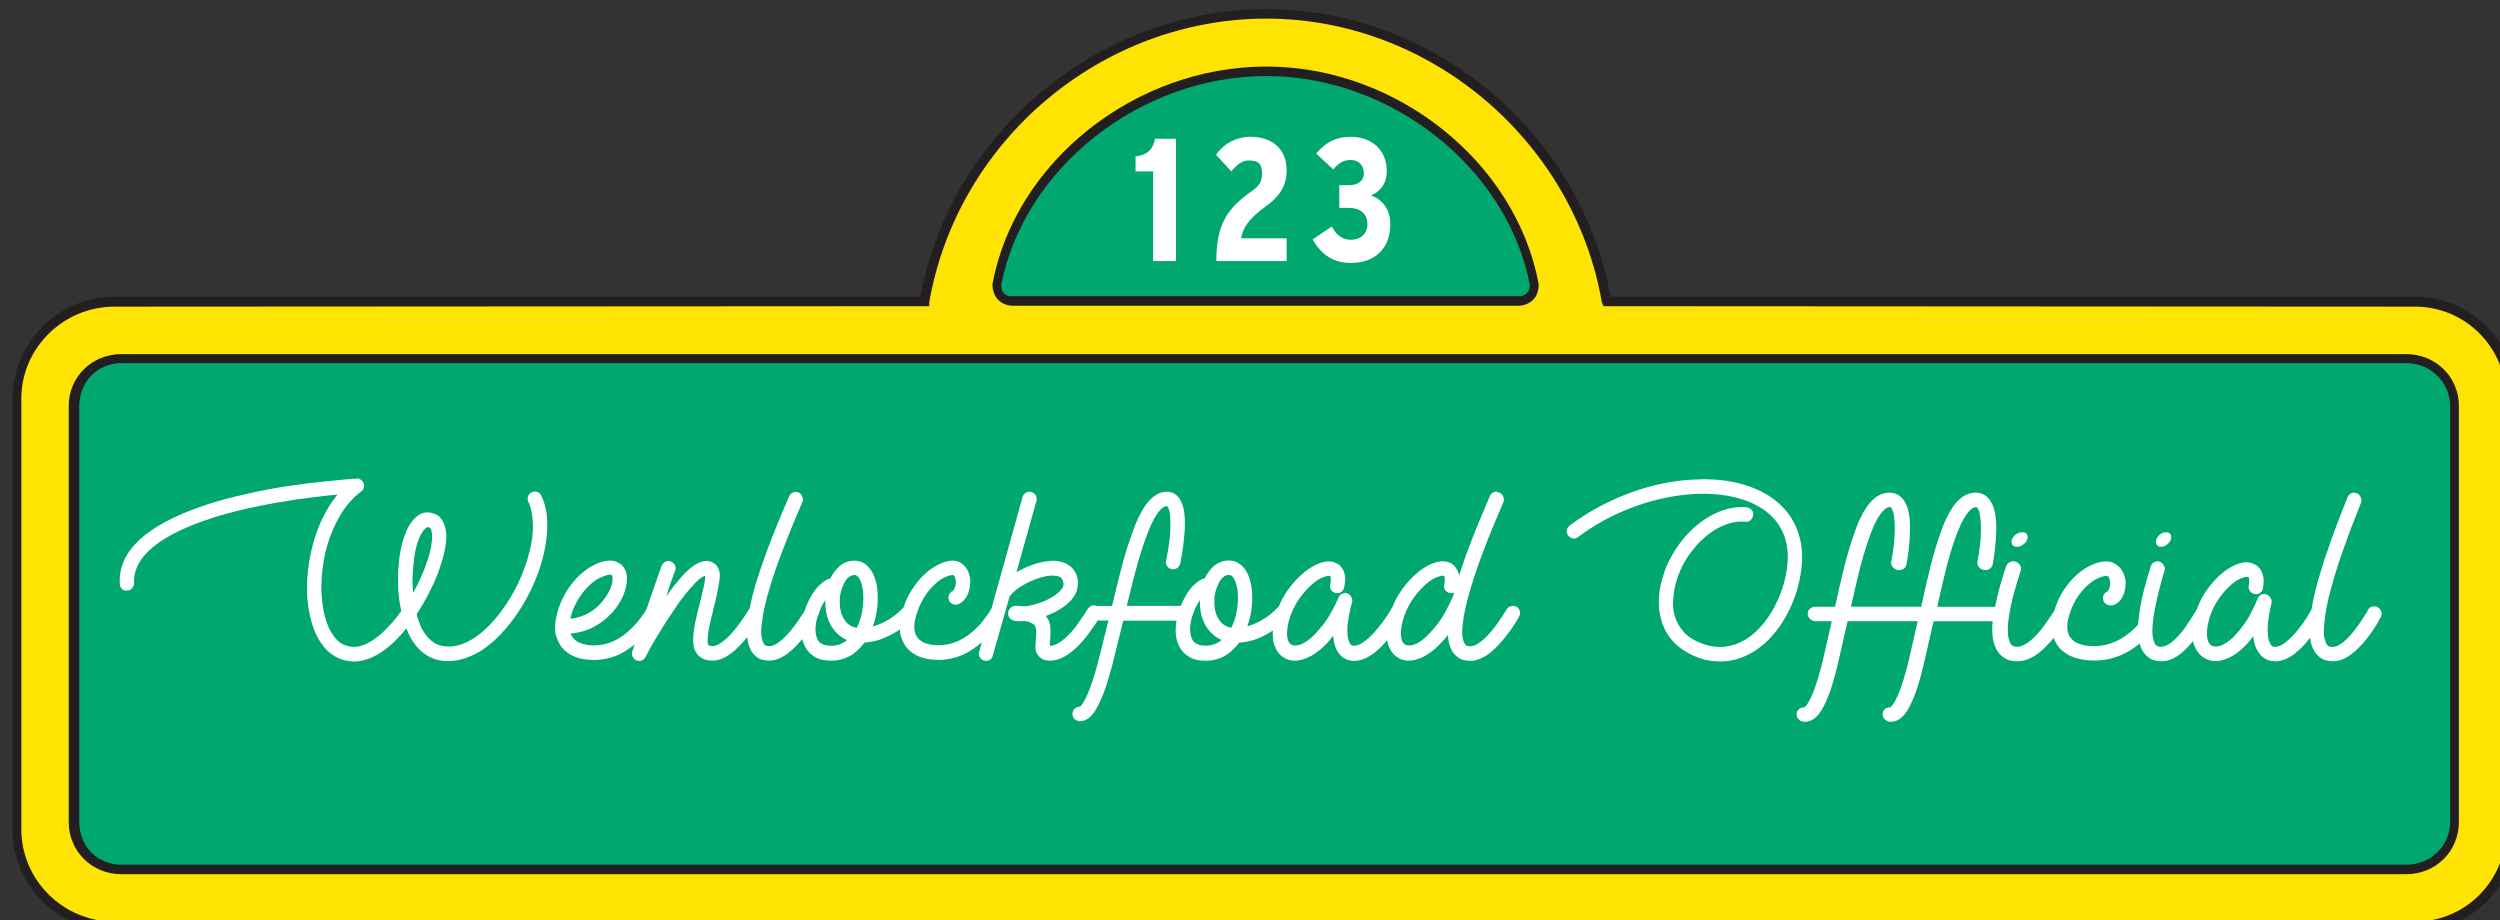 <?xml version="1.0" encoding="UTF-8" standalone="no"?>
<!-- Created with Inkscape (http://www.inkscape.org/) -->

<svg
   width="39.299mm"
   height="14.469mm"
   viewBox="0 0 39.299 14.469"
   version="1.1"
   id="svg1"
   xml:space="preserve"
   inkscape:version="1.3 (0e150ed6c4, 2023-07-21)"
   sodipodi:docname="go play eclipsis 2019.svg"
   xmlns:inkscape="http://www.inkscape.org/namespaces/inkscape"
   xmlns:sodipodi="http://sodipodi.sourceforge.net/DTD/sodipodi-0.dtd"
   xmlns="http://www.w3.org/2000/svg"
   xmlns:svg="http://www.w3.org/2000/svg"><rect x="0" y="0" width="39.299" height="14.469" fill="#333333" stroke="none"/><sodipodi:namedview
     id="namedview1"
     pagecolor="#ffffff"
     bordercolor="#000000"
     borderopacity="0.25"
     inkscape:showpageshadow="2"
     inkscape:pageopacity="0.0"
     inkscape:pagecheckerboard="0"
     inkscape:deskcolor="#d1d1d1"
     inkscape:document-units="mm"
     inkscape:zoom="2.8284271"
     inkscape:cx="101.29305"
     inkscape:cy="107.48023"
     inkscape:window-width="1920"
     inkscape:window-height="991"
     inkscape:window-x="-9"
     inkscape:window-y="-9"
     inkscape:window-maximized="1"
     inkscape:current-layer="layer1" /><defs
     id="defs1" /><g
     inkscape:label="Katman 1"
     inkscape:groupmode="layer"
     id="layer1"
     transform="translate(-105.272,-147.504)"><g
       transform="matrix(0.177,0,0,0.177,-8.559,64.202)"
       id="layer1-3"
       style="opacity:1"><path
         d="m 724.862,496.982 c -0.624,0 -71.59,0 -71.59,0 -4.991,0 -9.046,4.088 -9.046,9.061 v 38.224 c 0,5.015 4.055,9.061 9.046,9.061 h 204.319 c 4.991,0 9.046,-4.046 9.046,-9.061 v -38.224 c 0,-4.973 -4.055,-9.061 -9.046,-9.061 0,0 -66.287,0 -71.434,0 -2.651,-14.582 -15.753,-25.539 -30.57,-25.539 -14.817,0 -28.074,10.957 -30.726,25.539"
         id="path594"
         style="fill:#231f20;fill-opacity:1;fill-rule:nonzero;stroke:none" /><path
         d="m 645.006,544.267 v -38.224 c 0,-4.509 3.743,-8.176 8.266,-8.176 l 72.369,-0.042 v -0.337 c 2.496,-14.371 15.285,-25.202 29.946,-25.202 14.505,0 27.294,10.831 29.79,25.202 l 0.156,0.337 72.057,0.042 c 4.523,0 8.11,3.667 8.11,8.176 v 38.224 c 0,4.552 -3.587,8.218 -8.11,8.218 H 653.272 c -4.523,0 -8.266,-3.667 -8.266,-8.218"
         id="path596"
         style="fill:#fee303;fill-opacity:1;fill-rule:nonzero;stroke:none" /><path
         d="m 731.256,495.844 c 0,1.601 1.248,1.939 1.716,1.939 h 45.075 c 0.468,0 1.716,-0.337 1.716,-1.854 v -0.042 -0.042 c -2.028,-10.831 -12.633,-19.302 -24.175,-19.302 -11.698,0 -22.303,8.471 -24.331,19.302"
         id="path598"
         style="fill:#231f20;fill-opacity:1;fill-rule:nonzero;stroke:none" /><path
         d="m 732.972,496.94 c -0.312,0 -0.936,-0.084 -0.936,-1.011 2.028,-10.367 12.322,-18.543 23.551,-18.543 11.074,0 21.368,8.134 23.395,18.543 0,0.927 -0.78,1.011 -0.936,1.011"
         id="path600"
         style="fill:#00a770;fill-opacity:1;fill-rule:nonzero;stroke:none" /><path
         d="m 653.896,502.081 c -2.651,0 -4.679,2.065 -4.679,4.594 v 36.96 c 0,2.571 2.028,4.636 4.679,4.636 h 202.915 c 2.651,0 4.679,-2.065 4.679,-4.636 v -36.96 c 0,-2.529 -2.028,-4.594 -4.679,-4.594"
         id="path602"
         style="fill:#231f20;fill-opacity:1;fill-rule:nonzero;stroke:none" /><path
         d="m 650.153,543.635 v -36.96 c 0,-2.065 1.56,-3.793 3.743,-3.793 h 202.915 c 2.184,0 3.899,1.728 3.899,3.793 v 36.96 c 0,2.107 -1.716,3.793 -3.899,3.793 H 653.896 c -2.184,0 -3.743,-1.686 -3.743,-3.793"
         id="path604"
         style="fill:#00a770;fill-opacity:1;fill-rule:nonzero;stroke:none" /><path
         d="m 745.605,493.737 v -7.965 h -1.56 v -1.18 c 1.092,-0.127 1.56,-0.759 1.716,-1.559 h 1.716 v 10.704"
         id="path632"
         style="fill:#ffffff;fill-opacity:1;fill-rule:nonzero;stroke:none" /><path
         d="m 745.605,493.737 v -7.965 h -1.56 v -1.18 c 1.092,-0.127 1.56,-0.759 1.716,-1.559 h 1.716 v 10.704 z"
         id="path634"
         style="fill:none;stroke:#ffffff;stroke-width:0.162;stroke-linecap:butt;stroke-linejoin:miter;stroke-miterlimit:4;stroke-dasharray:none;stroke-opacity:1" /><path
         d="m 751.22,493.737 c 0,-3.287 1.092,-4.636 3.119,-6.069 0.78,-0.548 0.936,-0.969 0.936,-1.644 0,-0.843 -0.312,-1.222 -1.248,-1.222 -0.624,0 -1.092,0.379 -1.56,0.927 l -1.248,-1.349 c 0.624,-0.927 1.716,-1.517 2.963,-1.517 1.872,0 3.119,1.054 3.119,2.908 0,1.475 -0.78,2.402 -1.872,3.161 -1.404,1.054 -2.028,1.812 -2.184,2.95 h 4.055 v 1.854"
         id="path636"
         style="fill:#ffffff;fill-opacity:1;fill-rule:nonzero;stroke:none" /><path
         d="m 751.22,493.737 c 0,-3.287 1.092,-4.636 3.119,-6.069 0.78,-0.548 0.936,-0.969 0.936,-1.644 0,-0.843 -0.312,-1.222 -1.248,-1.222 -0.624,0 -1.092,0.379 -1.56,0.927 l -1.248,-1.349 c 0.624,-0.927 1.716,-1.517 2.963,-1.517 1.872,0 3.119,1.054 3.119,2.908 0,1.475 -0.78,2.402 -1.872,3.161 -1.404,1.054 -2.028,1.812 -2.184,2.95 h 4.055 v 1.854 z"
         id="path638"
         style="fill:none;stroke:#ffffff;stroke-width:0.162;stroke-linecap:butt;stroke-linejoin:miter;stroke-miterlimit:4;stroke-dasharray:none;stroke-opacity:1" /><path
         d="m 763.074,493.905 c -1.404,0 -2.496,-0.632 -3.275,-1.981 l 1.56,-1.054 c 0.468,0.843 1.092,1.138 1.716,1.138 0.936,0 1.56,-0.59 1.56,-1.433 0,-1.096 -0.78,-1.559 -1.716,-1.559 h -0.78 v -1.854 h 0.78 c 0.78,0 1.404,-0.379 1.404,-1.138 0,-0.716 -0.468,-1.264 -1.248,-1.264 -0.624,0 -1.092,0.253 -1.56,0.801 l -1.404,-1.306 c 0.78,-0.843 1.56,-1.391 2.963,-1.391 1.872,0 3.119,1.18 3.119,2.95 0,1.18 -0.624,1.854 -1.56,2.191 0.936,0.253 1.872,1.011 1.872,2.529 0,2.065 -1.248,3.371 -3.431,3.371"
         id="path640"
         style="fill:#ffffff;fill-opacity:1;fill-rule:nonzero;stroke:none" /><path
         d="m 763.074,493.905 c -1.404,0 -2.496,-0.632 -3.275,-1.981 l 1.56,-1.054 c 0.468,0.843 1.092,1.138 1.716,1.138 0.936,0 1.56,-0.59 1.56,-1.433 0,-1.096 -0.78,-1.559 -1.716,-1.559 h -0.78 v -1.854 h 0.78 c 0.78,0 1.404,-0.379 1.404,-1.138 0,-0.716 -0.468,-1.264 -1.248,-1.264 -0.624,0 -1.092,0.253 -1.56,0.801 l -1.404,-1.306 c 0.78,-0.843 1.56,-1.391 2.963,-1.391 1.872,0 3.119,1.18 3.119,2.95 0,1.18 -0.624,1.854 -1.56,2.191 0.936,0.253 1.872,1.011 1.872,2.529 0,2.065 -1.248,3.371 -3.431,3.371 z"
         id="path642"
         style="fill:none;stroke:#ffffff;stroke-width:0.162;stroke-linecap:butt;stroke-linejoin:miter;stroke-miterlimit:4;stroke-dasharray:none;stroke-opacity:1" /></g><path
       id="text1"
       style="font-size:3.777px;line-height:0.95;font-family:'Lie to Me';-inkscape-font-specification:'Lie to Me';letter-spacing:0px;word-spacing:0px;fill:#ffffff;stroke-width:0.043;stroke-linejoin:round"
       d="m 111.321,154.41 c -0.126,0.008 -0.285,0.021 -0.476,0.042 -0.189,0.018 -0.401,0.044 -0.635,0.079 -0.229,0.035 -0.446,0.077 -0.65,0.125 -0.204,0.045 -0.394,0.095 -0.57,0.151 -0.214,0.068 -0.404,0.142 -0.57,0.223 -0.164,0.078 -0.305,0.162 -0.423,0.253 -0.29,0.224 -0.427,0.481 -0.412,0.771 0,0.033 0.012,0.061 0.034,0.083 0.023,0.02 0.05,0.029 0.083,0.026 0.033,-0.003 0.059,-0.015 0.079,-0.038 0.02,-0.023 0.03,-0.05 0.03,-0.08 -0.01,-0.212 0.098,-0.407 0.325,-0.585 0.212,-0.164 0.518,-0.309 0.921,-0.438 0.176,-0.055 0.357,-0.103 0.54,-0.144 0.184,-0.04 0.361,-0.075 0.533,-0.102 0.171,-0.03 0.334,-0.054 0.487,-0.071 0.154,-0.02 0.289,-0.035 0.404,-0.045 -0.048,0.058 -0.095,0.123 -0.14,0.197 -0.101,0.164 -0.179,0.342 -0.234,0.536 -0.055,0.189 -0.089,0.382 -0.102,0.578 -0.013,0.194 -0.002,0.376 0.034,0.547 0.038,0.191 0.1,0.348 0.185,0.469 0.098,0.141 0.222,0.23 0.37,0.268 0.025,0.005 0.049,0.009 0.072,0.011 0.023,0.005 0.047,0.008 0.072,0.008 l -5.2e-4,-5.2e-4 c 0.116,0 0.237,-0.034 0.363,-0.102 0.149,-0.083 0.295,-0.21 0.438,-0.382 l 0.03,-0.034 c 0.04,0.108 0.095,0.203 0.162,0.283 0.101,0.118 0.224,0.191 0.37,0.219 0.204,0.033 0.415,-0.015 0.631,-0.144 0.091,-0.055 0.18,-0.125 0.268,-0.208 0.088,-0.086 0.173,-0.182 0.253,-0.291 0.111,-0.146 0.206,-0.304 0.287,-0.472 0.083,-0.171 0.146,-0.344 0.189,-0.518 0.045,-0.181 0.067,-0.349 0.064,-0.503 0,-0.166 -0.032,-0.315 -0.095,-0.446 -0.013,-0.028 -0.034,-0.046 -0.064,-0.057 -0.03,-0.01 -0.059,-0.008 -0.087,0.004 -0.028,0.013 -0.047,0.034 -0.057,0.064 -0.01,0.03 -0.008,0.059 0.004,0.087 0.045,0.096 0.069,0.212 0.072,0.348 0.005,0.136 -0.014,0.284 -0.057,0.446 -0.04,0.159 -0.098,0.317 -0.174,0.476 -0.075,0.156 -0.163,0.302 -0.264,0.438 -0.151,0.201 -0.307,0.35 -0.468,0.446 -0.161,0.096 -0.316,0.13 -0.465,0.102 -0.055,-0.01 -0.105,-0.03 -0.147,-0.061 -0.043,-0.03 -0.081,-0.067 -0.114,-0.11 -0.033,-0.045 -0.06,-0.091 -0.083,-0.139 -0.02,-0.05 -0.038,-0.1 -0.053,-0.148 l -0.011,-0.038 c 0.086,-0.128 0.162,-0.262 0.23,-0.4 0.07,-0.141 0.126,-0.28 0.166,-0.416 0.055,-0.174 0.079,-0.324 0.072,-0.45 -0.005,-0.053 -0.015,-0.098 -0.03,-0.136 -0.013,-0.038 -0.029,-0.068 -0.049,-0.091 -0.018,-0.025 -0.037,-0.044 -0.06,-0.057 -0.02,-0.012 -0.039,-0.021 -0.057,-0.026 -0.111,-0.04 -0.21,-0.016 -0.298,0.072 -0.068,0.063 -0.125,0.16 -0.17,0.291 -0.02,0.058 -0.038,0.122 -0.053,0.192 -0.013,0.068 -0.023,0.139 -0.03,0.212 -0.013,0.131 -0.017,0.262 -0.011,0.393 0.005,0.128 0.022,0.25 0.049,0.366 -0.043,0.058 -0.084,0.111 -0.125,0.159 -0.038,0.043 -0.083,0.091 -0.136,0.144 -0.053,0.053 -0.111,0.101 -0.174,0.144 -0.063,0.043 -0.13,0.076 -0.2,0.098 -0.068,0.02 -0.136,0.021 -0.204,0.004 -0.066,-0.015 -0.121,-0.044 -0.166,-0.086 -0.045,-0.045 -0.083,-0.096 -0.113,-0.151 -0.03,-0.055 -0.054,-0.112 -0.072,-0.17 -0.018,-0.058 -0.03,-0.11 -0.038,-0.155 -0.03,-0.149 -0.04,-0.311 -0.03,-0.487 0.01,-0.176 0.039,-0.35 0.087,-0.521 0.05,-0.171 0.119,-0.331 0.208,-0.48 0.091,-0.151 0.2,-0.274 0.329,-0.37 0.02,-0.015 0.035,-0.034 0.042,-0.057 0.007,-0.025 0.006,-0.049 -0.004,-0.072 -0.008,-0.025 -0.022,-0.044 -0.045,-0.057 -0.02,-0.015 -0.043,-0.022 -0.068,-0.019 z m 21.225,0.012 c -0.131,0 -0.268,0.01 -0.412,0.03 -0.295,0.043 -0.584,0.123 -0.869,0.242 -0.285,0.118 -0.549,0.268 -0.794,0.449 -0.027,0.02 -0.043,0.045 -0.049,0.076 -0.002,0.028 0.005,0.056 0.023,0.083 0.02,0.025 0.045,0.04 0.075,0.045 0.03,0.005 0.058,-0.002 0.083,-0.023 0.229,-0.171 0.477,-0.311 0.744,-0.419 0.269,-0.111 0.543,-0.187 0.82,-0.227 0.262,-0.038 0.507,-0.041 0.737,-0.008 0.229,0.033 0.423,0.098 0.582,0.197 0.174,0.108 0.294,0.248 0.362,0.419 0.068,0.171 0.081,0.372 0.038,0.601 -0.02,0.116 -0.052,0.227 -0.095,0.332 -0.04,0.106 -0.089,0.204 -0.147,0.295 -0.055,0.091 -0.118,0.172 -0.189,0.245 -0.07,0.073 -0.145,0.132 -0.223,0.177 -0.214,0.121 -0.432,0.142 -0.654,0.064 -0.128,-0.045 -0.228,-0.104 -0.298,-0.177 -0.068,-0.073 -0.116,-0.15 -0.143,-0.23 -0.028,-0.083 -0.041,-0.165 -0.038,-0.246 0.005,-0.083 0.014,-0.156 0.026,-0.219 0.028,-0.136 0.077,-0.268 0.147,-0.397 0.073,-0.128 0.163,-0.245 0.268,-0.348 0.111,-0.106 0.225,-0.184 0.344,-0.234 0.121,-0.053 0.24,-0.074 0.359,-0.064 0.033,0.003 0.06,-0.006 0.083,-0.026 0.022,-0.023 0.035,-0.049 0.038,-0.079 0.005,-0.033 -0.004,-0.061 -0.026,-0.083 -0.02,-0.022 -0.045,-0.035 -0.075,-0.038 -0.151,-0.013 -0.302,0.013 -0.453,0.076 -0.149,0.063 -0.291,0.159 -0.427,0.287 -0.121,0.118 -0.223,0.252 -0.306,0.4 -0.083,0.149 -0.141,0.302 -0.174,0.461 -0.05,0.249 -0.032,0.471 0.057,0.665 0.048,0.106 0.117,0.198 0.208,0.276 0.091,0.078 0.203,0.142 0.336,0.192 0.108,0.038 0.221,0.057 0.336,0.057 l -5.2e-4,5.1e-4 c 0.176,0 0.345,-0.047 0.507,-0.14 0.096,-0.055 0.185,-0.125 0.268,-0.208 0.083,-0.086 0.159,-0.182 0.227,-0.291 0.066,-0.106 0.121,-0.218 0.166,-0.336 0.045,-0.118 0.08,-0.241 0.102,-0.37 0.053,-0.28 0.031,-0.53 -0.064,-0.752 -0.088,-0.206 -0.236,-0.374 -0.442,-0.503 -0.191,-0.116 -0.414,-0.193 -0.669,-0.23 -0.126,-0.018 -0.255,-0.025 -0.389,-0.023 z m -3.231,0.19 c -0.015,0 -0.029,0.003 -0.044,0.009 -0.028,0.013 -0.048,0.033 -0.061,0.061 -0.035,0.083 -0.074,0.173 -0.117,0.272 -0.04,0.098 -0.083,0.201 -0.129,0.31 -0.043,0.108 -0.085,0.219 -0.128,0.332 -0.04,0.113 -0.078,0.226 -0.113,0.336 -0.005,-0.04 -0.017,-0.073 -0.034,-0.098 -0.015,-0.028 -0.033,-0.05 -0.053,-0.068 -0.018,-0.018 -0.036,-0.03 -0.057,-0.038 -0.018,-0.007 -0.032,-0.012 -0.042,-0.015 -0.073,-0.018 -0.155,-0.007 -0.246,0.03 -0.091,0.038 -0.181,0.098 -0.272,0.181 -0.096,0.088 -0.179,0.188 -0.249,0.298 -0.041,0.067 -0.075,0.138 -0.104,0.21 -0.004,0.005 -0.01,0.01 -0.013,0.017 0,0.003 -0.02,0.035 -0.06,0.098 -0.038,0.06 -0.088,0.129 -0.151,0.204 -0.073,0.088 -0.142,0.156 -0.208,0.204 -0.063,0.048 -0.117,0.072 -0.162,0.072 -0.02,0 -0.035,-0.003 -0.045,-0.008 -0.01,-0.008 -0.018,-0.015 -0.023,-0.023 -0.028,-0.035 -0.043,-0.106 -0.045,-0.211 0,-0.106 0.025,-0.253 0.075,-0.442 0.008,-0.028 0.004,-0.054 -0.011,-0.079 -0.013,-0.025 -0.033,-0.044 -0.06,-0.057 -0.028,-0.01 -0.055,-0.009 -0.083,0.004 -0.025,0.01 -0.044,0.029 -0.057,0.057 -0.081,0.181 -0.16,0.321 -0.238,0.419 -0.078,0.098 -0.145,0.171 -0.2,0.219 -0.068,0.055 -0.127,0.091 -0.178,0.106 -0.05,0.013 -0.089,0.014 -0.117,0.004 -0.043,-0.015 -0.069,-0.057 -0.079,-0.125 -0.01,-0.07 -0.001,-0.155 0.026,-0.253 0.028,-0.103 0.07,-0.201 0.128,-0.294 0.06,-0.096 0.13,-0.18 0.208,-0.253 0.073,-0.068 0.138,-0.112 0.193,-0.132 0.058,-0.023 0.097,-0.032 0.117,-0.026 0.002,0 0.006,0.003 0.011,0.011 0.003,0.005 0.004,0.018 0.004,0.038 0.002,0.018 -7.7e-4,0.047 -0.008,0.087 -0.008,0.03 -0.003,0.059 0.015,0.087 0.018,0.025 0.042,0.04 0.072,0.045 0.03,0.008 0.058,0.002 0.083,-0.015 0.027,-0.018 0.043,-0.041 0.049,-0.071 0.018,-0.078 0.021,-0.143 0.011,-0.193 -0.01,-0.05 -0.026,-0.089 -0.049,-0.117 -0.023,-0.03 -0.047,-0.052 -0.072,-0.064 -0.025,-0.012 -0.045,-0.021 -0.06,-0.026 -0.073,-0.018 -0.155,-0.008 -0.246,0.03 -0.091,0.038 -0.181,0.099 -0.272,0.182 -0.096,0.088 -0.179,0.188 -0.249,0.298 -0.038,0.062 -0.069,0.126 -0.097,0.192 -0.007,0.005 -0.014,0.008 -0.02,0.015 0,0.003 -0.018,0.02 -0.053,0.053 -0.033,0.033 -0.079,0.069 -0.14,0.11 -0.091,0.058 -0.185,0.101 -0.283,0.129 0.053,-0.139 0.079,-0.288 0.079,-0.45 0,-0.149 -0.025,-0.276 -0.076,-0.382 -0.07,-0.133 -0.168,-0.2 -0.294,-0.2 -0.141,0 -0.257,0.074 -0.348,0.223 -0.008,0.01 -0.016,0.028 -0.026,0.053 -0.045,0.01 -0.093,0.036 -0.143,0.079 -0.063,0.05 -0.117,0.116 -0.162,0.197 -0.031,0.051 -0.056,0.104 -0.078,0.158 h -0.852 c 0.045,-0.189 0.092,-0.373 0.14,-0.552 0.048,-0.179 0.098,-0.341 0.151,-0.487 0.066,-0.184 0.129,-0.319 0.189,-0.404 0.055,-0.078 0.105,-0.117 0.147,-0.117 0.007,0 0.012,0.003 0.015,0.008 0.005,0.005 0.011,0.016 0.019,0.034 0.007,0.015 0.013,0.04 0.019,0.076 0.005,0.035 0.008,0.082 0.008,0.139 0.002,0.055 -7.7e-4,0.126 -0.008,0.212 -0.01,0.101 -0.022,0.189 -0.037,0.264 -0.015,0.075 -0.023,0.114 -0.023,0.117 -0.008,0.03 -0.003,0.059 0.015,0.087 0.018,0.025 0.041,0.042 0.072,0.049 0.03,0.005 0.058,-3e-4 0.083,-0.015 0.028,-0.018 0.045,-0.041 0.053,-0.071 0,-0.005 0.008,-0.047 0.023,-0.125 0.015,-0.081 0.028,-0.175 0.038,-0.283 0.033,-0.305 0.005,-0.513 -0.083,-0.624 -0.048,-0.063 -0.112,-0.094 -0.193,-0.094 -0.118,0 -0.229,0.07 -0.333,0.211 -0.038,0.055 -0.075,0.121 -0.113,0.197 -0.035,0.073 -0.071,0.161 -0.106,0.264 -0.058,0.159 -0.112,0.333 -0.162,0.525 -0.05,0.191 -0.1,0.388 -0.147,0.59 h -0.244 c -0.024,-0.009 -0.048,-0.012 -0.073,-0.004 -0.023,0.006 -0.039,0.019 -0.053,0.036 -7.7e-4,7.4e-4 -0.002,7.9e-4 -0.003,0.002 -0.003,0.003 -0.004,0.006 -0.007,0.009 -0.002,0.002 -0.004,0.004 -0.005,0.006 -0.002,0.003 -0.004,0.006 -0.005,0.008 -0.003,0.005 -0.007,0.008 -0.009,0.013 -0.014,0.024 -0.029,0.047 -0.046,0.072 -0.02,0.028 -0.043,0.06 -0.068,0.098 -0.023,0.035 -0.049,0.072 -0.079,0.11 -0.073,0.088 -0.143,0.156 -0.211,0.204 -0.068,0.048 -0.127,0.071 -0.178,0.071 v -0.045 c 0.003,-0.018 0.004,-0.033 0.004,-0.045 0.005,-0.055 0.007,-0.117 0.004,-0.185 0,-0.07 -0.024,-0.134 -0.072,-0.192 0.078,-0.028 0.152,-0.063 0.223,-0.106 0.07,-0.043 0.13,-0.091 0.178,-0.144 0.058,-0.068 0.091,-0.132 0.098,-0.192 0.01,-0.06 0.01,-0.112 0,-0.155 -0.038,-0.141 -0.132,-0.227 -0.283,-0.257 -0.05,-0.011 -0.101,-0.013 -0.151,-0.008 -0.05,0.003 -0.1,0.01 -0.147,0.023 -0.048,0.01 -0.092,0.022 -0.132,0.038 -0.04,0.015 -0.076,0.029 -0.106,0.042 -0.05,0.023 -0.098,0.047 -0.143,0.072 l 0.314,-1.114 c 0.01,-0.03 0.006,-0.059 -0.011,-0.087 -0.015,-0.028 -0.038,-0.045 -0.068,-0.053 -0.03,-0.01 -0.059,-0.006 -0.087,0.011 -0.025,0.015 -0.043,0.038 -0.053,0.068 l -0.491,1.747 c -0.002,0.004 -0.006,0.006 -0.008,0.01 -0.015,0.03 -0.034,0.061 -0.057,0.091 -0.02,0.028 -0.044,0.059 -0.072,0.094 -0.025,0.033 -0.056,0.067 -0.091,0.102 -0.189,0.184 -0.39,0.276 -0.604,0.276 -0.156,0 -0.266,-0.038 -0.329,-0.113 -0.053,-0.063 -0.068,-0.155 -0.046,-0.276 0.02,-0.096 0.053,-0.188 0.098,-0.276 0.045,-0.091 0.102,-0.172 0.17,-0.245 0.068,-0.07 0.131,-0.12 0.189,-0.148 0.058,-0.028 0.104,-0.041 0.14,-0.041 0.005,0 0.011,0.002 0.019,0.008 0.01,0.005 0.018,0.022 0.023,0.049 0.01,0.043 0.008,0.084 -0.004,0.125 -0.013,0.038 -0.026,0.06 -0.042,0.068 -0.028,0.013 -0.046,0.034 -0.057,0.064 -0.01,0.03 -0.008,0.059 0.004,0.087 0.013,0.028 0.034,0.046 0.064,0.057 0.03,0.01 0.059,0.008 0.087,-0.004 0.076,-0.035 0.129,-0.102 0.159,-0.2 0.013,-0.04 0.02,-0.082 0.022,-0.125 0.003,-0.043 -8.4e-4,-0.083 -0.011,-0.121 -0.018,-0.073 -0.051,-0.13 -0.099,-0.17 -0.045,-0.043 -0.101,-0.064 -0.166,-0.064 -0.075,0 -0.157,0.024 -0.246,0.071 -0.086,0.045 -0.167,0.108 -0.246,0.189 -0.083,0.088 -0.153,0.187 -0.211,0.295 -0.03,0.058 -0.054,0.118 -0.074,0.179 -0.003,0.003 -0.006,0.004 -0.009,0.007 0,0.003 -0.018,0.02 -0.053,0.053 -0.033,0.033 -0.079,0.069 -0.14,0.11 -0.091,0.058 -0.185,0.1 -0.283,0.128 0.053,-0.139 0.079,-0.288 0.079,-0.45 0,-0.149 -0.025,-0.275 -0.076,-0.381 -0.07,-0.133 -0.168,-0.2 -0.294,-0.2 -0.141,0 -0.257,0.074 -0.348,0.223 -0.008,0.01 -0.016,0.028 -0.026,0.053 -0.045,0.01 -0.093,0.036 -0.143,0.079 -0.063,0.05 -0.117,0.116 -0.162,0.197 -0.046,0.076 -0.081,0.157 -0.108,0.241 -0.01,0.017 -0.024,0.038 -0.043,0.064 -0.018,0.028 -0.039,0.059 -0.064,0.095 -0.025,0.035 -0.053,0.072 -0.083,0.11 -0.07,0.088 -0.137,0.156 -0.2,0.204 -0.063,0.048 -0.117,0.072 -0.162,0.072 -0.028,0 -0.049,-0.004 -0.064,-0.011 -0.012,-0.01 -0.021,-0.02 -0.026,-0.03 -0.013,-0.018 -0.024,-0.049 -0.034,-0.094 -0.01,-0.048 -0.009,-0.124 0.004,-0.227 0.015,-0.151 0.059,-0.344 0.132,-0.578 0.103,-0.337 0.272,-0.776 0.506,-1.314 0.013,-0.028 0.013,-0.057 0,-0.087 -0.01,-0.03 -0.029,-0.052 -0.057,-0.064 -0.03,-0.013 -0.061,-0.013 -0.091,0 -0.028,0.013 -0.048,0.033 -0.06,0.06 -0.038,0.088 -0.079,0.185 -0.125,0.291 -0.045,0.106 -0.091,0.216 -0.136,0.332 -0.045,0.116 -0.091,0.235 -0.136,0.359 -0.043,0.121 -0.083,0.241 -0.121,0.359 -0.047,0.154 -0.08,0.289 -0.104,0.411 -0.004,0.005 -0.009,0.009 -0.013,0.016 l -0.016,0.03 c -0.01,0.018 -0.025,0.041 -0.045,0.068 -0.018,0.028 -0.039,0.059 -0.064,0.094 -0.025,0.035 -0.053,0.072 -0.084,0.11 -0.07,0.088 -0.139,0.156 -0.204,0.204 -0.063,0.048 -0.116,0.071 -0.158,0.071 -0.01,0 -0.023,-0.001 -0.038,-0.004 -0.012,-0.002 -0.021,-0.006 -0.026,-0.011 -0.005,-0.005 -0.01,-0.017 -0.015,-0.038 -0.003,-0.023 -0.001,-0.062 0.004,-0.117 0.01,-0.088 0.034,-0.204 0.072,-0.347 0.005,-0.028 0.01,-0.053 0.015,-0.076 0.008,-0.025 0.015,-0.05 0.023,-0.076 0.035,-0.149 0.059,-0.27 0.072,-0.363 0.015,-0.093 0.001,-0.168 -0.042,-0.226 -0.013,-0.018 -0.033,-0.034 -0.06,-0.049 -0.025,-0.018 -0.061,-0.026 -0.106,-0.026 -0.111,0 -0.241,0.082 -0.389,0.245 -0.038,0.043 -0.076,0.09 -0.117,0.14 -0.04,0.05 -0.082,0.106 -0.125,0.166 0.02,-0.066 0.041,-0.131 0.064,-0.197 0.025,-0.066 0.051,-0.133 0.076,-0.204 0.013,-0.028 0.011,-0.056 -0.004,-0.083 -0.015,-0.028 -0.037,-0.048 -0.064,-0.06 -0.03,-0.013 -0.059,-0.011 -0.087,0.004 -0.028,0.015 -0.048,0.037 -0.06,0.064 -0.063,0.176 -0.122,0.345 -0.178,0.506 -0.022,0.064 -0.037,0.111 -0.057,0.169 -0.002,0.003 -0.005,0.005 -0.007,0.009 -0.015,0.03 -0.034,0.061 -0.057,0.091 -0.02,0.028 -0.044,0.059 -0.072,0.094 -0.028,0.033 -0.059,0.067 -0.095,0.102 -0.184,0.184 -0.384,0.276 -0.601,0.276 -0.073,0 -0.145,-0.012 -0.215,-0.038 -0.07,-0.025 -0.122,-0.075 -0.155,-0.148 0.154,-0.013 0.292,-0.057 0.416,-0.132 0.066,-0.038 0.126,-0.083 0.181,-0.136 0.058,-0.053 0.108,-0.111 0.151,-0.174 0.066,-0.098 0.108,-0.195 0.128,-0.291 0.022,-0.098 0.02,-0.183 -0.008,-0.253 -0.025,-0.058 -0.063,-0.099 -0.113,-0.124 -0.05,-0.028 -0.11,-0.038 -0.178,-0.03 -0.073,0.008 -0.153,0.035 -0.238,0.083 -0.086,0.048 -0.165,0.109 -0.238,0.185 -0.086,0.088 -0.156,0.187 -0.212,0.295 -0.055,0.106 -0.094,0.217 -0.117,0.332 -0.022,0.118 -0.022,0.216 0.004,0.291 0.025,0.073 0.054,0.13 0.087,0.17 0.108,0.131 0.277,0.197 0.506,0.197 v 5.1e-4 c 0.139,0 0.272,-0.029 0.4,-0.087 0.086,-0.04 0.166,-0.095 0.244,-0.157 l -0.037,0.108 c -0.01,0.028 -0.008,0.056 0.004,0.083 0.01,0.025 0.029,0.044 0.057,0.057 0.015,0.008 0.03,0.011 0.045,0.011 0.043,0 0.077,-0.02 0.102,-0.061 l 0.03,-0.057 c 0.02,-0.04 0.048,-0.09 0.083,-0.151 0.038,-0.063 0.08,-0.134 0.128,-0.212 0.048,-0.078 0.1,-0.157 0.155,-0.238 0.086,-0.131 0.16,-0.236 0.223,-0.314 0.066,-0.081 0.12,-0.142 0.162,-0.185 0.045,-0.045 0.081,-0.076 0.106,-0.091 0.028,-0.015 0.046,-0.024 0.057,-0.026 0,0.008 -0.001,0.02 -0.004,0.038 0,0.015 -0.002,0.037 -0.008,0.064 -0.005,0.038 -0.014,0.08 -0.026,0.125 -0.01,0.045 -0.021,0.095 -0.034,0.151 l -0.042,0.155 c -0.018,0.073 -0.034,0.143 -0.049,0.211 -0.012,0.068 -0.021,0.132 -0.026,0.193 -0.005,0.058 -0.003,0.112 0.004,0.163 0.008,0.048 0.026,0.09 0.057,0.128 0.053,0.068 0.134,0.102 0.242,0.102 0.098,0 0.2,-0.042 0.306,-0.125 0.076,-0.058 0.154,-0.136 0.234,-0.234 0.003,-0.003 0.005,-0.006 0.007,-0.009 0.009,0.09 0.031,0.166 0.069,0.224 0.02,0.033 0.052,0.066 0.095,0.098 0.045,0.03 0.107,0.045 0.185,0.045 0.098,0 0.2,-0.041 0.306,-0.124 0.069,-0.053 0.141,-0.125 0.214,-0.212 0.017,0.073 0.047,0.137 0.092,0.19 0.028,0.035 0.07,0.069 0.128,0.102 0.06,0.03 0.14,0.045 0.238,0.045 0.121,0 0.233,-0.032 0.336,-0.098 0.068,-0.048 0.131,-0.11 0.189,-0.185 0.113,-0.008 0.216,-0.032 0.309,-0.072 0.093,-0.04 0.174,-0.083 0.242,-0.128 0.002,-0.002 0.003,-0.003 0.006,-0.005 0.002,0.04 0.006,0.078 0.017,0.11 0.025,0.073 0.054,0.13 0.087,0.17 0.108,0.131 0.277,0.196 0.506,0.196 l -5.2e-4,5.2e-4 c 0.139,0 0.272,-0.029 0.4,-0.087 0.101,-0.046 0.195,-0.114 0.285,-0.191 l -0.042,0.149 c -0.01,0.03 -0.007,0.059 0.008,0.087 0.015,0.025 0.038,0.043 0.068,0.053 h 0.015 c 0.005,0.003 0.01,0.004 0.015,0.004 0.028,0 0.052,-0.008 0.072,-0.023 0.02,-0.015 0.032,-0.035 0.037,-0.061 l 0.265,-0.926 0.023,-0.026 c 0.025,-0.033 0.065,-0.068 0.12,-0.105 0.058,-0.04 0.123,-0.076 0.193,-0.106 0.07,-0.033 0.141,-0.057 0.211,-0.072 0.073,-0.018 0.137,-0.021 0.193,-0.011 0.04,0.008 0.067,0.02 0.079,0.038 0.012,0.015 0.021,0.033 0.026,0.053 0.005,0.01 0.007,0.028 0.004,0.053 0,0.023 -0.017,0.052 -0.049,0.087 -0.033,0.035 -0.078,0.07 -0.136,0.105 -0.055,0.033 -0.12,0.062 -0.193,0.087 -0.078,0.028 -0.154,0.045 -0.227,0.053 -0.023,-0.003 -0.046,-0.004 -0.072,-0.004 -0.025,-0.003 -0.052,-0.004 -0.079,-0.004 -0.03,0 -0.057,0.011 -0.079,0.034 -0.022,0.02 -0.035,0.045 -0.037,0.076 -0.003,0.033 0.006,0.061 0.026,0.083 0.02,0.022 0.046,0.036 0.076,0.042 0.045,0.008 0.1,0.009 0.162,0.004 0.043,0.005 0.074,0.014 0.095,0.027 0.023,0.01 0.04,0.021 0.053,0.034 0.02,0.023 0.03,0.054 0.03,0.094 0.003,0.04 0.001,0.082 -0.004,0.125 -0.005,0.05 -0.008,0.1 -0.008,0.148 0.003,0.048 0.021,0.089 0.057,0.124 0.038,0.045 0.094,0.068 0.17,0.068 0.179,0 0.367,-0.119 0.563,-0.359 0.033,-0.04 0.063,-0.081 0.09,-0.121 0.03,-0.04 0.056,-0.076 0.076,-0.106 0.011,-0.018 0.017,-0.028 0.025,-0.042 h 0.171 c -0.043,0.174 -0.084,0.34 -0.125,0.499 -0.038,0.159 -0.078,0.302 -0.121,0.431 -0.03,0.093 -0.058,0.167 -0.083,0.223 -0.025,0.055 -0.047,0.097 -0.064,0.125 -0.018,0.03 -0.032,0.049 -0.042,0.057 -0.01,0.01 -0.016,0.015 -0.019,0.015 -0.033,0 -0.059,0.01 -0.079,0.03 -0.023,0.023 -0.034,0.051 -0.034,0.083 0,0.03 0.011,0.057 0.034,0.079 0.023,0.023 0.049,0.034 0.079,0.034 0.096,0 0.18,-0.059 0.253,-0.177 0.053,-0.086 0.106,-0.204 0.159,-0.355 0.048,-0.144 0.093,-0.303 0.136,-0.479 0.045,-0.179 0.092,-0.366 0.14,-0.563 h 0.841 c -0.009,0.049 -0.014,0.097 -0.014,0.144 0,0.139 0.036,0.251 0.11,0.336 0.028,0.035 0.071,0.069 0.129,0.102 0.06,0.03 0.14,0.045 0.238,0.045 0.121,0 0.233,-0.033 0.336,-0.098 0.068,-0.048 0.131,-0.11 0.189,-0.185 0.113,-0.008 0.217,-0.031 0.31,-0.071 0.086,-0.037 0.158,-0.077 0.223,-0.118 -0.005,0.074 -0.001,0.142 0.015,0.202 0.018,0.06 0.044,0.112 0.079,0.155 0.038,0.043 0.083,0.074 0.136,0.094 0.078,0.028 0.162,0.026 0.253,-0.004 0.086,-0.025 0.172,-0.074 0.261,-0.147 0.035,-0.03 0.071,-0.063 0.106,-0.098 0.035,-0.038 0.07,-0.078 0.102,-0.121 0.008,0.116 0.037,0.208 0.09,0.276 0.058,0.078 0.14,0.117 0.246,0.117 h 5.1e-4 c 0.096,0 0.197,-0.04 0.306,-0.121 0.038,-0.03 0.077,-0.064 0.117,-0.102 0.031,-0.031 0.061,-0.067 0.092,-0.103 0.003,0.018 0.005,0.037 0.01,0.053 0.018,0.06 0.044,0.112 0.079,0.155 0.038,0.043 0.083,0.074 0.136,0.095 0.02,0.005 0.039,0.01 0.057,0.015 0.02,0.003 0.041,0.004 0.064,0.004 0.043,0 0.087,-0.007 0.132,-0.023 0.086,-0.025 0.172,-0.075 0.261,-0.148 0.038,-0.033 0.074,-0.068 0.11,-0.105 0.038,-0.038 0.074,-0.08 0.11,-0.125 0.003,0.055 0.01,0.105 0.023,0.148 0.013,0.04 0.029,0.078 0.049,0.113 0.023,0.033 0.055,0.066 0.098,0.098 0.045,0.03 0.107,0.045 0.185,0.045 0.096,0 0.197,-0.04 0.306,-0.121 0.078,-0.063 0.156,-0.142 0.234,-0.238 0.033,-0.04 0.063,-0.079 0.091,-0.117 0.028,-0.04 0.051,-0.076 0.072,-0.106 0.02,-0.033 0.036,-0.058 0.046,-0.076 0.013,-0.02 0.019,-0.031 0.019,-0.034 0.015,-0.028 0.019,-0.057 0.011,-0.087 -0.008,-0.03 -0.025,-0.053 -0.053,-0.068 l -5.2e-4,5.2e-4 c -0.028,-0.015 -0.057,-0.018 -0.087,-0.008 -0.03,0.008 -0.053,0.025 -0.068,0.053 -0.018,0.03 -0.038,0.062 -0.061,0.095 -0.02,0.028 -0.043,0.06 -0.068,0.098 -0.023,0.035 -0.049,0.071 -0.079,0.106 -0.07,0.088 -0.137,0.156 -0.2,0.204 -0.063,0.048 -0.117,0.071 -0.162,0.071 -0.028,0 -0.049,-0.004 -0.064,-0.011 -0.012,-0.01 -0.021,-0.02 -0.026,-0.03 -0.013,-0.018 -0.024,-0.049 -0.034,-0.094 -0.01,-0.048 -0.008,-0.124 0.004,-0.227 0.015,-0.146 0.059,-0.337 0.132,-0.574 0.053,-0.174 0.121,-0.369 0.204,-0.585 0.083,-0.217 0.184,-0.461 0.303,-0.733 0.013,-0.028 0.013,-0.057 0,-0.087 -0.01,-0.03 -0.03,-0.052 -0.061,-0.064 -0.014,-0.006 -0.028,-0.009 -0.043,-0.009 z m 13.536,0.017 c -0.015,0 -0.03,0.004 -0.045,0.01 -0.028,0.013 -0.047,0.033 -0.059,0.06 -0.035,0.088 -0.074,0.185 -0.116,0.291 -0.042,0.106 -0.084,0.217 -0.126,0.332 -0.042,0.116 -0.083,0.235 -0.125,0.359 -0.039,0.121 -0.075,0.241 -0.11,0.359 -0.042,0.155 -0.073,0.294 -0.093,0.417 -0.002,0.003 -0.004,0.006 -0.006,0.01 1.1e-4,0.003 -0.019,0.035 -0.057,0.098 -0.036,0.06 -0.085,0.129 -0.145,0.204 -0.07,0.088 -0.138,0.156 -0.202,0.204 -0.062,0.048 -0.115,0.071 -0.161,0.071 -0.02,0 -0.036,-0.002 -0.046,-0.008 -0.01,-0.008 -0.018,-0.015 -0.023,-0.023 -0.029,-0.035 -0.047,-0.106 -0.053,-0.211 -0.004,-0.106 0.016,-0.253 0.061,-0.442 0.006,-0.028 0.002,-0.055 -0.014,-0.08 -0.014,-0.025 -0.035,-0.044 -0.063,-0.057 -0.028,-0.01 -0.056,-0.008 -0.084,0.004 -0.025,0.01 -0.043,0.029 -0.055,0.057 -0.075,0.181 -0.15,0.321 -0.225,0.419 -0.075,0.098 -0.14,0.171 -0.194,0.219 -0.067,0.056 -0.125,0.091 -0.175,0.106 -0.05,0.013 -0.09,0.013 -0.118,0.004 -0.044,-0.015 -0.072,-0.057 -0.085,-0.124 -0.013,-0.07 -0.006,-0.155 0.018,-0.253 0.024,-0.103 0.064,-0.202 0.119,-0.295 0.058,-0.096 0.125,-0.18 0.201,-0.253 0.071,-0.068 0.134,-0.112 0.189,-0.132 0.058,-0.023 0.097,-0.032 0.117,-0.026 0.002,0 0.005,0.004 0.011,0.011 0.003,0.005 0.004,0.018 0.005,0.038 0.003,0.018 10e-4,0.046 -0.005,0.086 -0.006,0.03 -9.4e-4,0.059 0.018,0.087 0.019,0.025 0.043,0.04 0.073,0.045 0.031,0.008 0.059,0.003 0.084,-0.015 0.027,-0.018 0.042,-0.041 0.047,-0.071 0.015,-0.078 0.017,-0.143 0.005,-0.193 -0.012,-0.05 -0.03,-0.089 -0.053,-0.117 -0.024,-0.03 -0.048,-0.052 -0.074,-0.064 -0.026,-0.012 -0.046,-0.021 -0.062,-0.027 -0.074,-0.018 -0.157,-0.008 -0.247,0.03 -0.09,0.038 -0.179,0.098 -0.268,0.181 -0.093,0.088 -0.174,0.188 -0.241,0.298 -0.04,0.069 -0.073,0.141 -0.1,0.216 -0.003,0.005 -0.007,0.009 -0.01,0.014 -0.017,0.03 -0.036,0.062 -0.058,0.095 -0.019,0.028 -0.041,0.06 -0.065,0.098 -0.022,0.035 -0.047,0.072 -0.076,0.11 -0.068,0.088 -0.133,0.156 -0.195,0.204 -0.062,0.045 -0.116,0.068 -0.161,0.068 -0.028,0 -0.048,-0.004 -0.061,-0.011 -0.013,-0.008 -0.023,-0.016 -0.031,-0.026 -0.011,-0.015 -0.022,-0.043 -0.033,-0.083 -0.073,-0.265 0.164,-1.026 0.176,-1.065 0.011,-0.03 0.009,-0.059 -0.007,-0.087 -0.014,-0.028 -0.036,-0.048 -0.066,-0.061 -0.031,-0.01 -0.06,-0.007 -0.088,0.009 -0.028,0.013 -0.045,0.034 -0.054,0.064 -0.101,0.315 -0.163,0.574 -0.186,0.778 -0.007,0.047 -0.011,0.091 -0.013,0.133 -0.018,0.021 -0.038,0.042 -0.06,0.063 -0.195,0.184 -0.407,0.276 -0.636,0.276 -0.167,0 -0.286,-0.038 -0.356,-0.114 -0.059,-0.063 -0.079,-0.155 -0.059,-0.276 0.018,-0.096 0.05,-0.188 0.095,-0.276 0.045,-0.091 0.103,-0.172 0.173,-0.245 0.07,-0.07 0.136,-0.119 0.197,-0.147 0.061,-0.028 0.11,-0.042 0.148,-0.042 0.005,0 0.013,0.003 0.021,0.008 0.011,0.005 0.019,0.022 0.026,0.049 0.012,0.043 0.013,0.084 5.2e-4,0.124 -0.012,0.038 -0.026,0.06 -0.042,0.068 -0.029,0.013 -0.049,0.034 -0.058,0.064 -0.01,0.03 -0.007,0.059 0.007,0.087 0.015,0.028 0.038,0.046 0.071,0.057 0.033,0.01 0.064,0.008 0.093,-0.004 0.08,-0.035 0.134,-0.102 0.162,-0.2 0.012,-0.04 0.018,-0.082 0.02,-0.125 0.002,-0.043 -0.004,-0.083 -0.017,-0.121 -0.022,-0.073 -0.059,-0.13 -0.112,-0.17 -0.05,-0.043 -0.11,-0.064 -0.18,-0.064 -0.081,0 -0.167,0.024 -0.26,0.071 -0.09,0.045 -0.175,0.108 -0.256,0.189 -0.086,0.088 -0.157,0.187 -0.215,0.295 -0.035,0.068 -0.061,0.137 -0.082,0.209 -0.018,0.03 -0.037,0.061 -0.06,0.093 -0.021,0.028 -0.043,0.06 -0.069,0.098 -0.023,0.035 -0.05,0.072 -0.081,0.11 -0.072,0.088 -0.141,0.156 -0.207,0.204 -0.066,0.045 -0.123,0.068 -0.171,0.068 -0.03,0 -0.051,-0.004 -0.065,-0.011 -0.014,-0.008 -0.025,-0.016 -0.034,-0.026 -0.011,-0.015 -0.023,-0.043 -0.035,-0.083 -0.013,-0.043 -0.018,-0.107 -0.016,-0.193 0.005,-0.088 0.022,-0.203 0.052,-0.344 0.03,-0.141 0.08,-0.317 0.151,-0.529 0.012,-0.03 0.009,-0.059 -0.007,-0.087 -0.015,-0.028 -0.038,-0.048 -0.071,-0.06 -0.033,-0.01 -0.064,-0.008 -0.093,0.008 -0.029,0.013 -0.049,0.034 -0.058,0.064 -0.084,0.246 -0.141,0.457 -0.174,0.635 h -0.914 c 0.042,-0.189 0.085,-0.373 0.129,-0.552 0.045,-0.179 0.092,-0.342 0.144,-0.488 0.063,-0.184 0.126,-0.318 0.187,-0.404 0.056,-0.078 0.107,-0.117 0.153,-0.117 0.008,0 0.014,0.003 0.017,0.008 0.005,0.005 0.013,0.016 0.021,0.034 0.009,0.015 0.016,0.04 0.023,0.076 0.006,0.035 0.011,0.082 0.013,0.14 0.004,0.055 0.004,0.126 -5.2e-4,0.211 -0.007,0.101 -0.017,0.189 -0.031,0.264 -0.013,0.075 -0.02,0.115 -0.02,0.117 -0.007,0.03 8e-5,0.059 0.02,0.086 0.02,0.025 0.046,0.042 0.078,0.049 0.033,0.005 0.062,1.3e-4 0.088,-0.015 0.029,-0.018 0.047,-0.042 0.054,-0.072 -1.7e-4,-0.005 0.007,-0.046 0.02,-0.124 0.013,-0.081 0.023,-0.175 0.03,-0.283 0.024,-0.305 -0.014,-0.512 -0.112,-0.623 -0.053,-0.063 -0.123,-0.095 -0.21,-0.095 -0.127,0 -0.243,0.07 -0.348,0.211 -0.038,0.055 -0.076,0.121 -0.114,0.197 -0.035,0.073 -0.07,0.161 -0.104,0.264 -0.056,0.159 -0.107,0.334 -0.154,0.525 -0.047,0.191 -0.093,0.388 -0.137,0.589 l 5.2e-4,0.004 h -0.016 c -0.005,-0.003 -0.011,-0.004 -0.017,-0.004 l 5.2e-4,-5.2e-4 h -1.075 c 0.042,-0.189 0.085,-0.373 0.129,-0.552 0.045,-0.179 0.093,-0.341 0.144,-0.487 0.063,-0.184 0.125,-0.319 0.187,-0.404 0.056,-0.078 0.108,-0.117 0.154,-0.117 0.008,0 0.014,0.003 0.017,0.008 0.005,0.005 0.013,0.017 0.021,0.035 0.009,0.015 0.016,0.04 0.023,0.075 0.006,0.035 0.011,0.082 0.013,0.14 0.004,0.055 0.004,0.126 -5.2e-4,0.211 -0.007,0.101 -0.018,0.189 -0.031,0.264 -0.013,0.075 -0.02,0.115 -0.02,0.117 -0.007,0.03 -9.5e-4,0.059 0.019,0.087 0.02,0.025 0.046,0.041 0.079,0.049 0.033,0.005 0.062,6.5e-4 0.088,-0.014 0.029,-0.018 0.046,-0.042 0.053,-0.072 -1.8e-4,-0.005 0.007,-0.046 0.02,-0.124 0.013,-0.081 0.023,-0.175 0.03,-0.283 0.024,-0.305 -0.014,-0.512 -0.112,-0.623 -0.053,-0.063 -0.123,-0.095 -0.209,-0.095 -0.127,0 -0.243,0.07 -0.348,0.211 -0.038,0.055 -0.077,0.121 -0.114,0.197 -0.035,0.073 -0.069,0.161 -0.103,0.264 -0.056,0.159 -0.108,0.334 -0.155,0.525 -0.047,0.191 -0.092,0.388 -0.136,0.589 h -0.315 c -0.032,0 -0.06,0.011 -0.084,0.034 -0.024,0.02 -0.034,0.047 -0.033,0.08 0.001,0.03 0.014,0.057 0.039,0.079 0.025,0.023 0.054,0.034 0.086,0.034 h 0.255 c -0.04,0.174 -0.078,0.34 -0.115,0.499 -0.035,0.159 -0.073,0.302 -0.114,0.431 -0.029,0.093 -0.056,0.167 -0.081,0.223 -0.025,0.055 -0.046,0.097 -0.064,0.125 -0.018,0.03 -0.032,0.049 -0.043,0.057 -0.01,0.01 -0.017,0.014 -0.02,0.014 -0.035,0 -0.063,0.01 -0.084,0.03 -0.024,0.023 -0.035,0.051 -0.034,0.083 0.001,0.03 0.014,0.057 0.04,0.08 0.025,0.023 0.054,0.033 0.086,0.033 0.102,0 0.19,-0.059 0.264,-0.177 0.053,-0.086 0.106,-0.204 0.157,-0.355 0.046,-0.144 0.089,-0.304 0.128,-0.48 0.042,-0.179 0.085,-0.366 0.129,-0.563 h 1.107 c -0.04,0.174 -0.078,0.34 -0.115,0.499 -0.035,0.159 -0.073,0.302 -0.114,0.431 -0.029,0.093 -0.056,0.168 -0.081,0.223 -0.025,0.055 -0.046,0.097 -0.064,0.124 -0.018,0.03 -0.032,0.049 -0.043,0.057 -0.01,0.01 -0.016,0.015 -0.019,0.015 -0.035,0 -0.065,0.01 -0.088,0.03 -0.021,0.023 -0.03,0.051 -0.029,0.083 0.001,0.03 0.014,0.057 0.039,0.079 0.025,0.023 0.054,0.034 0.086,0.034 0.102,0 0.19,-0.059 0.264,-0.177 0.053,-0.086 0.106,-0.204 0.157,-0.355 0.046,-0.144 0.088,-0.304 0.128,-0.48 0.042,-0.179 0.085,-0.366 0.129,-0.563 h 0.933 c -0.022,0.224 0.01,0.389 0.096,0.495 0.023,0.03 0.058,0.061 0.104,0.091 0.05,0.028 0.113,0.041 0.192,0.041 h 5.2e-4 c 0.102,0 0.21,-0.04 0.323,-0.121 0.081,-0.063 0.162,-0.142 0.242,-0.238 0.002,-0.002 0.003,-0.004 0.005,-0.006 0.028,0.067 0.059,0.12 0.093,0.157 0.121,0.131 0.304,0.196 0.549,0.196 l -5.2e-4,5.1e-4 c 0.148,0 0.29,-0.029 0.426,-0.087 0.102,-0.045 0.198,-0.104 0.289,-0.177 0.016,0.056 0.038,0.104 0.069,0.143 0.021,0.03 0.054,0.061 0.098,0.091 0.047,0.028 0.107,0.041 0.18,0.041 l 5.2e-4,5.2e-4 c 0.096,0 0.198,-0.04 0.304,-0.121 0.065,-0.053 0.128,-0.119 0.192,-0.196 0.004,0.015 0.007,0.03 0.011,0.044 0.02,0.06 0.049,0.112 0.086,0.155 0.04,0.043 0.086,0.075 0.14,0.095 0.08,0.028 0.165,0.026 0.255,-0.004 0.085,-0.025 0.171,-0.074 0.257,-0.147 0.035,-0.03 0.069,-0.063 0.103,-0.098 0.034,-0.038 0.067,-0.078 0.098,-0.121 0.011,0.116 0.045,0.208 0.101,0.276 0.061,0.078 0.145,0.117 0.251,0.117 l 5.2e-4,5.1e-4 c 0.096,0 0.197,-0.04 0.304,-0.121 0.037,-0.03 0.075,-0.064 0.115,-0.102 0.039,-0.04 0.078,-0.086 0.117,-0.136 0.003,-0.004 0.005,-0.008 0.008,-0.011 0.012,0.092 0.038,0.167 0.079,0.226 0.021,0.033 0.054,0.066 0.099,0.098 0.047,0.03 0.109,0.045 0.188,0.045 0.099,0 0.2,-0.041 0.304,-0.124 0.074,-0.058 0.15,-0.136 0.228,-0.234 0.032,-0.04 0.061,-0.08 0.087,-0.117 0.027,-0.04 0.049,-0.075 0.069,-0.105 0.019,-0.033 0.034,-0.058 0.043,-0.076 0.012,-0.02 0.018,-0.031 0.018,-0.034 0.017,-0.028 0.02,-0.057 0.009,-0.087 -0.008,-0.03 -0.027,-0.053 -0.056,-0.068 -0.028,-0.015 -0.058,-0.019 -0.088,-0.011 -0.03,0.008 -0.052,0.025 -0.066,0.053 l -0.015,0.03 c -0.01,0.018 -0.024,0.04 -0.043,0.068 -0.017,0.028 -0.038,0.059 -0.062,0.095 -0.024,0.035 -0.051,0.072 -0.08,0.11 -0.068,0.088 -0.133,0.156 -0.195,0.204 -0.062,0.048 -0.115,0.072 -0.161,0.072 -0.028,0 -0.05,-0.004 -0.065,-0.011 -0.013,-0.01 -0.022,-0.02 -0.028,-0.03 -0.013,-0.018 -0.026,-0.049 -0.037,-0.094 -0.012,-0.048 -0.013,-0.124 -0.003,-0.227 0.01,-0.151 0.048,-0.344 0.113,-0.578 0.092,-0.337 0.247,-0.776 0.465,-1.314 0.012,-0.028 0.011,-0.057 -0.003,-0.087 -0.011,-0.03 -0.031,-0.052 -0.059,-0.064 -0.015,-0.007 -0.031,-0.01 -0.046,-0.01 z m -30.401,0.541 c 0.004,1.4e-4 0.008,0.001 0.011,0.004 h 0.008 c 0.017,0.005 0.028,0.02 0.034,0.045 0.005,0.025 0.009,0.048 0.011,0.068 0.005,0.101 -0.015,0.223 -0.06,0.367 -0.028,0.088 -0.062,0.178 -0.102,0.272 -0.04,0.093 -0.086,0.184 -0.136,0.272 -0.008,-0.073 -0.011,-0.146 -0.011,-0.219 0.003,-0.075 0.008,-0.151 0.015,-0.227 0.015,-0.159 0.04,-0.282 0.075,-0.37 0.035,-0.091 0.071,-0.152 0.106,-0.185 0.02,-0.018 0.037,-0.026 0.049,-0.026 z m 25.161,0.08 c -0.002,7e-5 -0.005,3.7e-4 -0.007,5.1e-4 -0.035,1.3e-4 -0.068,0.013 -0.099,0.038 -0.029,0.023 -0.048,0.049 -0.058,0.079 -0.009,0.033 -0.005,0.06 0.011,0.083 0.02,0.02 0.045,0.029 0.077,0.027 0.035,-0.003 0.067,-0.015 0.096,-0.038 0.032,-0.023 0.052,-0.051 0.061,-0.083 0.009,-0.033 0.006,-0.059 -0.011,-0.08 -0.016,-0.019 -0.04,-0.028 -0.071,-0.027 z m 2.269,0 c -0.002,7e-5 -0.004,3.5e-4 -0.006,5.1e-4 -0.033,0 -0.064,0.013 -0.094,0.038 -0.027,0.023 -0.045,0.049 -0.054,0.079 -0.009,0.033 -0.005,0.06 0.011,0.083 0.018,0.02 0.043,0.029 0.073,0.027 0.033,-0.003 0.063,-0.015 0.09,-0.038 0.03,-0.023 0.049,-0.05 0.058,-0.083 0.009,-0.033 0.005,-0.059 -0.011,-0.079 -0.015,-0.019 -0.037,-0.028 -0.066,-0.027 z m -24.563,0.664 v 5.1e-4 c 0.025,0 0.038,0.006 0.038,0.018 0.013,0.028 0.011,0.072 -0.004,0.132 -0.015,0.06 -0.047,0.126 -0.095,0.197 -0.066,0.098 -0.147,0.178 -0.246,0.238 -0.096,0.058 -0.2,0.093 -0.314,0.105 0.02,-0.091 0.053,-0.177 0.098,-0.26 0.045,-0.083 0.101,-0.159 0.166,-0.227 0.065,-0.068 0.128,-0.117 0.189,-0.147 0.063,-0.03 0.112,-0.048 0.147,-0.053 0.005,-0.003 0.011,-0.004 0.019,-0.004 z m 3.86,0.004 c 0.043,0 0.076,0.034 0.102,0.102 0.028,0.068 0.042,0.152 0.042,0.253 0,0.083 -0.009,0.166 -0.026,0.25 -0.018,0.081 -0.044,0.155 -0.079,0.223 -0.081,-0.015 -0.143,-0.053 -0.185,-0.113 -0.055,-0.076 -0.083,-0.173 -0.083,-0.291 0,-0.04 0.002,-0.078 0.008,-0.113 0.008,-0.035 0.016,-0.068 0.026,-0.098 h -5.2e-4 c 0.01,-0.02 0.017,-0.035 0.019,-0.045 0.02,-0.05 0.045,-0.091 0.075,-0.121 0.033,-0.03 0.067,-0.045 0.102,-0.045 z m 5.912,0 c 0.043,0 0.076,0.034 0.102,0.102 0.028,0.068 0.042,0.152 0.042,0.253 0,0.083 -0.009,0.166 -0.026,0.249 -0.018,0.081 -0.044,0.155 -0.079,0.223 -0.081,-0.015 -0.143,-0.053 -0.185,-0.114 -0.055,-0.075 -0.083,-0.172 -0.083,-0.291 0,-0.04 0.002,-0.078 0.008,-0.113 0.008,-0.035 0.016,-0.068 0.026,-0.098 h -5.2e-4 c 0.01,-0.02 0.017,-0.035 0.019,-0.045 0.02,-0.05 0.045,-0.091 0.075,-0.121 0.033,-0.03 0.067,-0.045 0.102,-0.045 z m 3.393,0.015 c 0.002,0 0.006,0.004 0.011,0.011 0.003,0.005 0.004,0.017 0.004,0.038 0.002,0.018 -2.5e-4,0.047 -0.008,0.087 -0.008,0.03 -0.003,0.059 0.015,0.087 0.018,0.025 0.042,0.04 0.072,0.045 0.02,0.007 0.043,0.005 0.068,-0.008 -0.005,0.018 -0.01,0.039 -0.016,0.064 -0.005,0.005 -0.008,0.009 -0.008,0.011 -0.081,0.181 -0.16,0.321 -0.238,0.419 -0.078,0.098 -0.145,0.171 -0.2,0.219 l 5.2e-4,5.1e-4 c -0.068,0.055 -0.127,0.09 -0.178,0.105 -0.05,0.013 -0.089,0.014 -0.117,0.004 -0.043,-0.015 -0.069,-0.057 -0.079,-0.125 -0.01,-0.07 -0.001,-0.155 0.026,-0.253 0.028,-0.103 0.07,-0.202 0.128,-0.295 0.06,-0.096 0.13,-0.18 0.208,-0.253 0.073,-0.068 0.137,-0.112 0.193,-0.132 0.058,-0.023 0.097,-0.032 0.117,-0.026 z m -3.85,0.377 v 0.03 c 0,0.081 0.01,0.157 0.03,0.23 0.023,0.073 0.054,0.137 0.095,0.192 0.063,0.083 0.136,0.141 0.219,0.174 -0.073,0.06 -0.156,0.09 -0.249,0.09 -0.091,0 -0.156,-0.023 -0.196,-0.068 -0.02,-0.028 -0.035,-0.059 -0.042,-0.094 -0.008,-0.035 -0.011,-0.067 -0.011,-0.095 0,-0.063 0.011,-0.131 0.034,-0.204 0.023,-0.073 0.053,-0.142 0.091,-0.208 z m -5.912,5.1e-4 v 0.03 c 0,0.081 0.01,0.157 0.03,0.23 0.023,0.073 0.054,0.138 0.095,0.193 0.063,0.083 0.136,0.141 0.219,0.174 -0.073,0.06 -0.156,0.09 -0.249,0.09 -0.091,0 -0.156,-0.023 -0.197,-0.068 -0.02,-0.028 -0.034,-0.059 -0.042,-0.095 -0.008,-0.035 -0.011,-0.066 -0.011,-0.094 0,-0.061 0.011,-0.128 0.033,-0.199 8.2e-4,-0.002 0.005,-0.008 0.005,-0.009 0.007,-0.011 0.01,-0.022 0.013,-0.034 0.021,-0.059 0.043,-0.117 0.074,-0.17 z"
       transform="scale(0.996,1.004)" /></g></svg>

